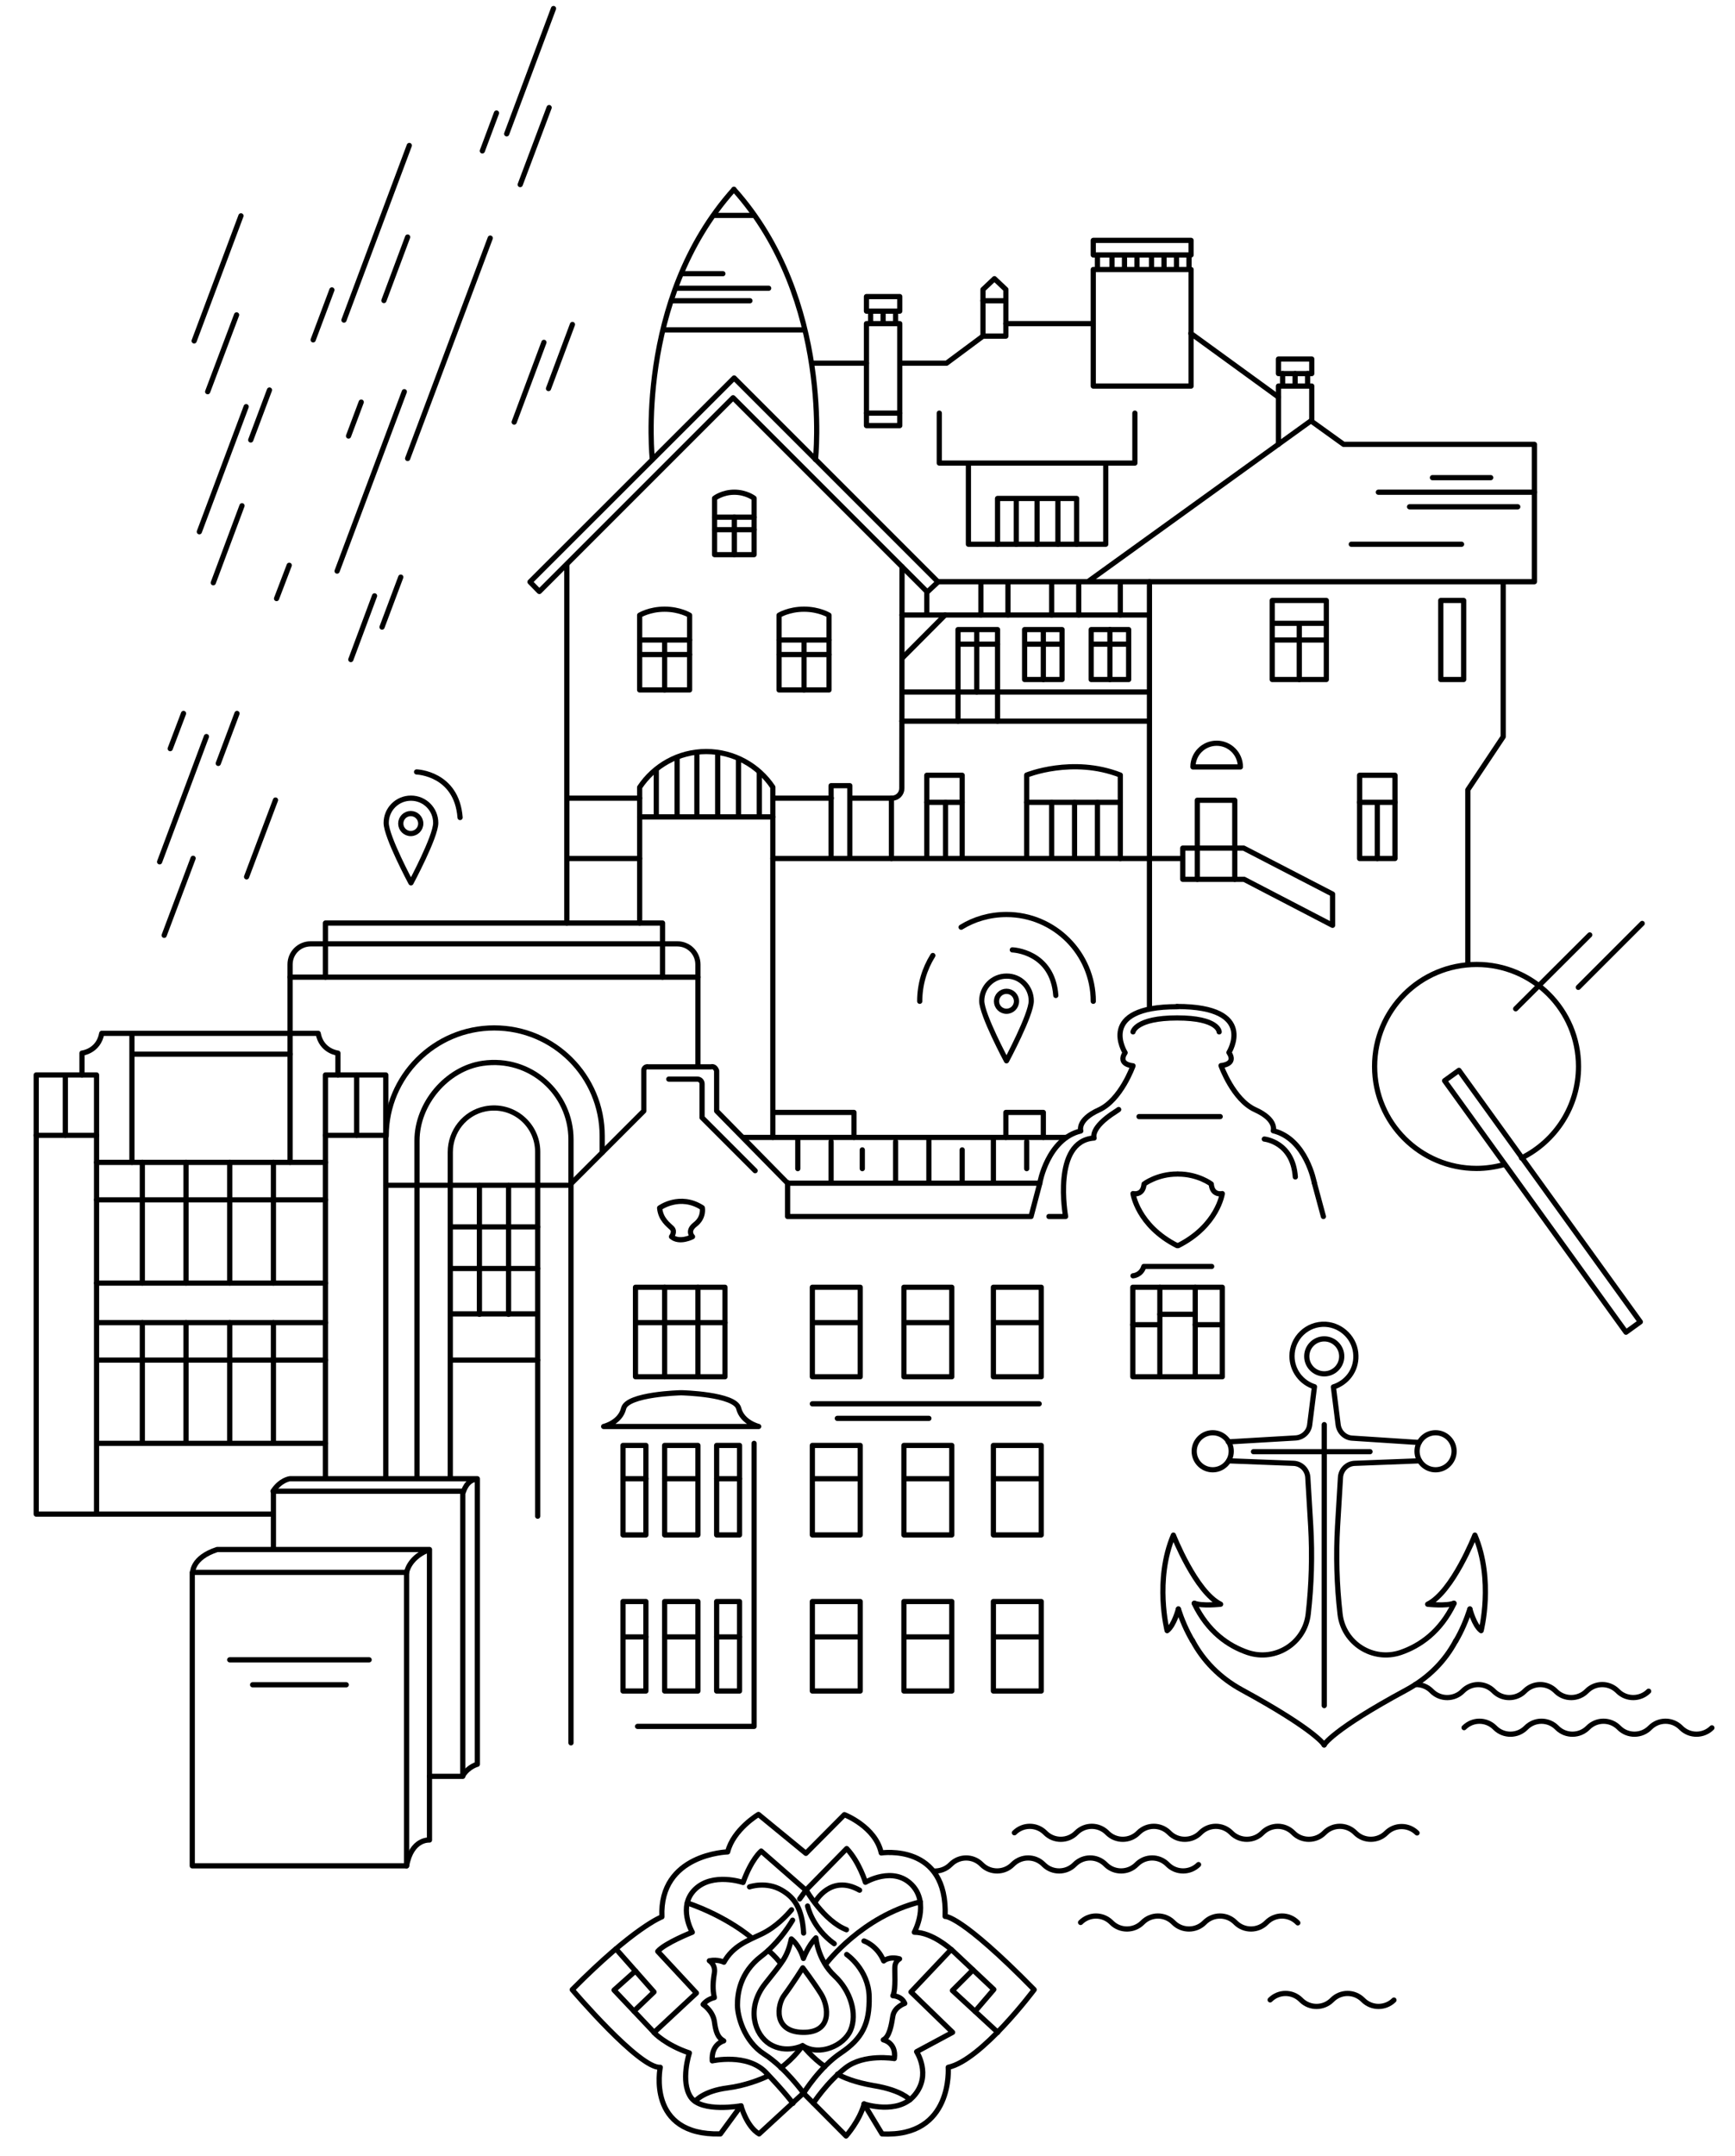 <?xml version="1.0" encoding="UTF-8"?> <!-- Generator: Adobe Illustrator 21.1.0, SVG Export Plug-In . SVG Version: 6.00 Build 0) --> <svg xmlns="http://www.w3.org/2000/svg" xmlns:xlink="http://www.w3.org/1999/xlink" x="0px" y="0px" viewBox="0 0 833.8 1035.9" style="enable-background:new 0 0 833.8 1035.9;" xml:space="preserve"> <style type="text/css"> .st0{fill:none;stroke:#000000;stroke-width:2;stroke-linecap:round;stroke-linejoin:round;stroke-miterlimit:10;} .st1{stroke:#000000;stroke-linecap:round;stroke-linejoin:round;stroke-miterlimit:10;} .st2{fill:none;stroke:#000000;stroke-width:2;stroke-miterlimit:10;} .st3{fill:none;stroke:#000000;stroke-width:2.5;stroke-linecap:round;stroke-linejoin:round;stroke-miterlimit:10;} </style> <g id="Слой_1"> </g> <g id="Слой_2"> <polyline class="st3" points="46.4,727.5 46.4,516.5 17.4,516.5 17.4,727.5 130.4,727.5 "></polyline> <line class="st3" x1="17.4" y1="545.5" x2="46.4" y2="545.5"></line> <line class="st3" x1="31.4" y1="545.5" x2="31.4" y2="517.5"></line> <line class="st3" x1="63.4" y1="496.5" x2="63.4" y2="558.5"></line> <polyline class="st3" points="185.4,710.5 185.4,516.5 156.4,516.5 156.4,710.5 "></polyline> <line class="st3" x1="185.4" y1="545.5" x2="156.4" y2="545.5"></line> <line class="st3" x1="171.4" y1="545.5" x2="171.4" y2="516.5"></line> <path class="st3" d="M162.4,516.5V506c0,0-7.9-0.8-9.5-9.5h-104c-1.6,8.7-9.5,9.5-9.5,9.5v10.5"></path> <path class="st3" d="M139.4,558.5v-95.1c0-5.5,4.4-9.9,9.9-9.9h176.2c5.5,0,9.9,4.4,9.9,9.9v48.1"></path> <line class="st3" x1="64.4" y1="506.5" x2="139.4" y2="506.5"></line> <line class="st3" x1="46.4" y1="558.5" x2="156.4" y2="558.5"></line> <line class="st3" x1="46.4" y1="616.5" x2="156.4" y2="616.5"></line> <line class="st3" x1="46.4" y1="576.5" x2="156.4" y2="576.5"></line> <line class="st3" x1="68.4" y1="558.5" x2="68.4" y2="616.5"></line> <line class="st3" x1="131.4" y1="558.5" x2="131.4" y2="616.5"></line> <line class="st3" x1="89.4" y1="558.5" x2="89.4" y2="616.5"></line> <line class="st3" x1="110.4" y1="558.5" x2="110.4" y2="616.5"></line> <line class="st3" x1="47.4" y1="635.5" x2="156.4" y2="635.5"></line> <line class="st3" x1="47.2" y1="693.5" x2="156.3" y2="693.5"></line> <line class="st3" x1="47.4" y1="653.5" x2="156.4" y2="653.5"></line> <line class="st3" x1="68.4" y1="635.5" x2="68.4" y2="693.5"></line> <line class="st3" x1="131.4" y1="635.5" x2="131.4" y2="693.5"></line> <line class="st3" x1="89.4" y1="635.5" x2="89.4" y2="693.5"></line> <line class="st3" x1="110.4" y1="635.5" x2="110.4" y2="693.5"></line> <path class="st3" d="M185.6,545.8c0-28.6,23.2-51.9,51.9-51.9s51.9,23.2,51.9,51.9v8"></path> <path class="st3" d="M200.4,710.5V548c0-17.6,14.2-34.6,31.6-37.1c22.9-3.3,42.4,14.4,42.4,36.6v289.9"></path> <path class="st3" d="M216.4,709.5V553.6c0-10,6.9-18.8,16.7-20.8c13.5-2.7,25.3,7.6,25.3,20.6v175.1"></path> <line class="st3" x1="217.4" y1="653.5" x2="258.4" y2="653.5"></line> <line class="st3" x1="217.6" y1="631.3" x2="258.2" y2="631.3"></line> <line class="st3" x1="230.4" y1="569.5" x2="230.4" y2="631.5"></line> <line class="st3" x1="244.4" y1="569.5" x2="244.4" y2="631.5"></line> <line class="st3" x1="217.4" y1="589.5" x2="258.4" y2="589.5"></line> <line class="st3" x1="217.4" y1="609.5" x2="258.4" y2="609.5"></line> <line class="st3" x1="139.4" y1="469.5" x2="335.4" y2="469.5"></line> <polyline class="st3" points="156.4,469.5 156.4,443.5 318.4,443.5 318.4,469.5 "></polyline> <g> <path class="st3" d="M356.1,1011.8l-9.9,13.5c-35.7,0.9-28.9-32-28.9-32C307.4,994.1,275,956,275,956c29.8-30.1,43.1-35,43.1-35 c-1.3-30.3,31.6-31.2,31.6-31.2c2.7-10.8,14.8-18,14.8-18l22.8,18.7l18.5-18.6c0,0,15,5.8,17.7,18.4c0,0,32.1-4.9,30.7,30.5 c0,0,7.2-1.1,42.8,35.2c0,0-25.3,33.9-41.3,37.3c0,0,2.5,33.8-31.8,32l-8.7-14.4c0,0,16.4,5.5,24.4-4.3c8.1-9.8,0.9-20.8,0.9-20.8 l17.3-9.3l-20-19.4l19.3-20.4c0,0-9-8.3-17.7-8.3c0,0,7.6-13.9-1.3-22.9c-9-9-22.2-1.1-22.2-1.1s-2.9-9.7-9-16.2l-19.6,20 l-21.5-18.8c0,0-4.7,3.9-8.7,15.1c0,0-14.6-5-23.1,3.3c-8.5,8.3-1.3,20.6-1.3,20.6s-13.2,5.2-16.6,9.2l18.6,20l-20.4,19 c0,0,5.4,5.9,17,9.8c0,0-4.5,13.7,0.7,21.3C337.2,1015.2,356.1,1011.8,356.1,1011.8z"></path> <path class="st3" d="M356.1,1011.8c0,0,2.7,10,8.7,13.5l21.3-19.6l20.5,20.6c0,0,6.4-7.1,8.7-15.4"></path> <polyline class="st3" points="314.3,976.5 295.1,956.2 305.4,947 "></polyline> <polyline class="st3" points="304.7,966.3 314.3,957.1 296,936.4 "></polyline> <polyline class="st3" points="479.5,976.5 457.7,956.4 467.6,946.5 "></polyline> <polyline class="st3" points="457.2,936.7 477.6,955.9 468.6,966.4 "></polyline> <path class="st3" d="M406.8,927.2c-10.9-4.2-19.4-19.1-19.4-19.1l-3.1,4.3"></path> <path class="st3" d="M415.2,932.6c0,0,6.3,2,9.5,9.6c0,0,2.5-2.4,7.6-1c0,0-1.9,1-2.2,3.3c-0.3,2.2,0.6,11.1-1,14.4 c0,0,4.2,0.1,5.7,3.7c0,0-4.9,1.6-5.7,6c-0.7,4.3-1.6,10-4.6,11.5c0,0,6.4,1.3,5.3,9c0,0-14.6-2.5-23.5,4.5 c-9,7-15.4,16.9-15.4,16.9"></path> <path class="st3" d="M400.9,933.9c-10.6-7.6-12.8-18.1-12.8-18.1"></path> <path class="st3" d="M380.4,917.6c-2.2,2.6-7.4,8.3-14.3,11.6c-6.7,3.2-13.8,5.7-18.2,13.6c0,0-2.8-1.5-7-0.7c0,0,3.1,1.8,2.4,6 c-0.7,4.2-0.9,7.9,0,11.7c0,0-3.4,0.7-5.4,3.3c0,0,4.6,3,5.4,8.1c0.7,5.1,1.6,7.8,4.5,9.4c0,0-6.1,1.5-5.5,9.6 c0,0,16.8-3.8,25.8,5.6c9,9.4,13,14.8,13,14.8"></path> <path class="st3" d="M380.9,922.6c-2.5,4.2-7.7,11.7-15,17.3c-10.6,8.1-11.5,18.5-11.5,23.5s3,17.3,12.9,23.6s18.9,18.7,18.9,18.7 s7.6-12.4,17.9-19.3c10.3-6.9,13.9-14.1,13.6-27.1c-0.3-13-10.8-20.2-10.8-20.2"></path> <path class="st3" d="M397.2,943.3c0,0,17.1-22.6,45.1-29.5"></path> <path class="st3" d="M374.8,942.9c0,0-2.5-3.3-5.6-5.7"></path> <path class="st3" d="M361.2,931.1c0,0-11.3-10-30.9-16.8"></path> <path class="st3" d="M360.2,906.6c0,0,8-2.8,15.5,1.6c6,3.5,9.8,8.6,10.5,20.6"></path> <path class="st3" d="M391.8,913.8c0,0,7.4-13.5,21.3-5.6"></path> <path class="st3" d="M375.3,993.5c6.6-4.9,10.4-10.6,10.4-10.6s4.9,6.1,10.7,10"></path> <path class="st3" d="M369.2,997.4c-3.5,1.7-11,4.7-19.5,5.8c-11.8,1.5-15.6,6.4-15.6,6.4"></path> <path class="st3" d="M402.5,996.6c2.5,1.4,8,3.9,17.4,5.5c13.5,2.2,17.4,6.8,17.4,6.8"></path> <path class="st3" d="M385.7,982.9c0,0-7.9,4-15.7-0.7c-7.4-4.6-11.5-17.2-2.4-28.9c8.4-10.7,10.7-12.6,12.7-21.7 c0,0,4,3.1,5.8,9.4c0,0,2.3-6.2,6-9.9c0,0,0.9,10.7,8.9,18.2c8,7.4,11,18.5,7.8,26.1S393.7,988.1,385.7,982.9z"></path> <path class="st3" d="M385.8,945.5c0,0-4.7,7.5-9,13.3c-3.2,4.3-5.5,17.4,8.9,17.7c14.4,0.3,12.6-12.4,8.9-18.4 C390.9,952.2,385.8,945.5,385.8,945.5z"></path> </g> <rect x="92.4" y="755.5" class="st3" width="103" height="141"></rect> <line class="st3" x1="110.4" y1="797.5" x2="177.4" y2="797.5"></line> <line class="st3" x1="121.4" y1="809.5" x2="166.4" y2="809.5"></line> <path class="st3" d="M92.6,755.7c0,0-0.5-7.2,11.8-11.2h102v139.6c0,0-8.6-0.8-11,12.4"></path> <path class="st3" d="M195.4,755.6c0,0,0.9-6.7,9.8-10.6"></path> <polyline class="st3" points="131.4,744.5 131.4,716.5 222.4,716.5 222.4,853.5 206.4,853.5 "></polyline> <path class="st3" d="M222.5,853c2.8-4.3,6.9-5.3,6.9-5.3V710.5h-90.1c0,0-4.5,0.5-8.1,6"></path> <path class="st3" d="M222.7,716.8c0,0,1.5-5.5,5.9-6"></path> <line class="st3" x1="115.8" y1="103.7" x2="93.3" y2="163.8"></line> <line class="st3" x1="113.7" y1="151.3" x2="99.8" y2="188.2"></line> <line class="st3" x1="196.7" y1="69.9" x2="165.3" y2="153.8"></line> <line class="st3" x1="195.9" y1="113.9" x2="184.5" y2="144.4"></line> <line class="st3" x1="129.5" y1="187.4" x2="120.5" y2="211.4"></line> <line class="st3" x1="118.3" y1="195.4" x2="95.8" y2="255.5"></line> <line class="st3" x1="116.3" y1="243" x2="102.5" y2="280"></line> <line class="st3" x1="194.3" y1="188.2" x2="162" y2="274.4"></line> <line class="st3" x1="180" y1="286.3" x2="168.6" y2="316.9"></line> <line class="st3" x1="88.2" y1="342.8" x2="81.8" y2="359.7"></line> <line class="st3" x1="275.1" y1="155.9" x2="263.6" y2="186.7"></line> <line class="st3" x1="173.6" y1="193.2" x2="167.5" y2="209.5"></line> <line class="st3" x1="266" y1="4.1" x2="243.5" y2="64.3"></line> <line class="st3" x1="263.9" y1="51.7" x2="250" y2="88.7"></line> <line class="st3" x1="159.5" y1="139.3" x2="150.5" y2="163.3"></line> <line class="st3" x1="261.4" y1="164.5" x2="247.1" y2="202.8"></line> <line class="st3" x1="238.6" y1="54.3" x2="231.8" y2="72.5"></line> <line class="st3" x1="307.4" y1="412.5" x2="307.4" y2="443.5"></line> <polyline class="st3" points="258.7,283.7 254.7,279.6 352.8,181.6 450.8,279.6 445.9,284.2 "></polyline> <polyline class="st3" points="259.2,284.2 352.3,191.1 445.4,284.2 445.4,294.5 "></polyline> <path class="st3" d="M313.5,220.8c0,0-8.5-76.7,39.2-129.8"></path> <path class="st3" d="M391.9,220.8c0,0,8.5-76.7-39.2-129.8"></path> <line class="st3" x1="343.4" y1="103.5" x2="362.4" y2="103.5"></line> <line class="st3" x1="319.4" y1="158.5" x2="386.4" y2="158.5"></line> <path class="st3" d="M362.4,266.5h-19v-27.1c0,0,3.7-2.9,9.5-2.9s9.5,2.9,9.5,2.9V266.5z"></path> <line class="st3" x1="343.4" y1="248.5" x2="362.4" y2="248.5"></line> <line class="st3" x1="352.9" y1="248.5" x2="352.9" y2="266.5"></line> <g> <path class="st3" d="M331.4,331.5h-24v-35.9c0,0,4.7-2.9,12-2.9s12,2.9,12,2.9V331.5z"></path> <line class="st3" x1="307.4" y1="307.5" x2="331.4" y2="307.5"></line> <line class="st3" x1="319.4" y1="308.5" x2="319.4" y2="331.5"></line> <line class="st3" x1="307.4" y1="314.5" x2="331.4" y2="314.5"></line> </g> <line class="st3" x1="343.4" y1="254.5" x2="362.4" y2="254.5"></line> <path class="st3" d="M272.4,412.5h35v-34.2c6.9-10.4,18.7-17.2,32-17.2c13.3,0,25.1,6.8,32,17.1v34.3h197"></path> <line class="st3" x1="272.4" y1="443.5" x2="272.4" y2="271.5"></line> <path class="st3" d="M433.5,272.3l-0.1,106.5c0,2.6-2.1,4.7-4.7,4.7h-0.3v29"></path> <line class="st3" x1="307.4" y1="392.5" x2="371.4" y2="392.5"></line> <polyline class="st3" points="399.4,411.5 399.4,377.5 408.4,377.5 408.4,411.5 "></polyline> <g> <path class="st3" d="M398.4,331.5h-24v-35.9c0,0,4.7-2.9,12-2.9s12,2.9,12,2.9V331.5z"></path> <line class="st3" x1="374.4" y1="307.5" x2="398.4" y2="307.5"></line> <line class="st3" x1="386.4" y1="308.5" x2="386.4" y2="331.5"></line> <line class="st3" x1="374.4" y1="314.5" x2="398.4" y2="314.5"></line> </g> <line class="st3" x1="334.9" y1="362.2" x2="334.9" y2="391.5"></line> <line class="st3" x1="325.4" y1="364.5" x2="325.4" y2="391.5"></line> <line class="st3" x1="315.4" y1="370.5" x2="315.4" y2="391.5"></line> <line class="st3" x1="344.9" y1="362.2" x2="344.9" y2="391.5"></line> <line class="st3" x1="354.9" y1="364.9" x2="354.9" y2="391.5"></line> <line class="st3" x1="364.9" y1="371.1" x2="364.9" y2="391.5"></line> <line class="st3" x1="371.4" y1="412.5" x2="371.4" y2="546.5"></line> <polyline class="st3" points="522.8,279.5 630,202.2 645.7,213.5 737.4,213.5 737.4,279.5 450.4,279.5 "></polyline> <polyline class="st3" points="614.4,213.5 614.4,185.5 630.4,185.5 630.4,202.5 "></polyline> <rect x="614.4" y="172.5" class="st3" width="16" height="7"></rect> <line class="st3" x1="616.4" y1="179.5" x2="616.4" y2="184.5"></line> <line class="st3" x1="628.4" y1="179.5" x2="628.4" y2="184.5"></line> <line class="st3" x1="622.4" y1="179.5" x2="622.4" y2="184.5"></line> <polyline class="st3" points="722.4,280.5 722.4,354 705.4,379.5 705.4,462.5 "></polyline> <rect x="692.4" y="288.5" class="st3" width="11" height="38"></rect> <rect x="611.4" y="288.5" class="st3" width="26" height="38"></rect> <line class="st3" x1="636.4" y1="299.5" x2="612.4" y2="299.5"></line> <line class="st3" x1="636.4" y1="307.5" x2="612.4" y2="307.5"></line> <line class="st3" x1="624.4" y1="300.5" x2="624.4" y2="326.5"></line> <rect x="525.4" y="115.5" class="st3" width="47" height="7"></rect> <line class="st3" x1="527.4" y1="123.5" x2="527.4" y2="129.5"></line> <line class="st3" x1="540.4" y1="123.5" x2="540.4" y2="129.5"></line> <line class="st3" x1="534.4" y1="123.5" x2="534.4" y2="128.5"></line> <line class="st3" x1="546.4" y1="123.5" x2="546.4" y2="128.5"></line> <line class="st3" x1="553.4" y1="123.5" x2="553.4" y2="128.5"></line> <line class="st3" x1="571.4" y1="123.5" x2="571.4" y2="129.5"></line> <line class="st3" x1="559.4" y1="123.5" x2="559.4" y2="128.5"></line> <line class="st3" x1="565.4" y1="123.5" x2="565.4" y2="128.5"></line> <rect x="525.4" y="129.5" class="st3" width="47" height="56"></rect> <line class="st3" x1="614.4" y1="190.8" x2="572.3" y2="160.2"></line> <line class="st3" x1="525.4" y1="155.5" x2="483.4" y2="155.5"></line> <polygon class="st3" points="472.4,139.1 477.9,133.9 483.4,139.1 483.4,161.5 472.4,161.5 "></polygon> <polyline class="st3" points="472.4,161.5 454.9,174.5 433.4,174.5 "></polyline> <line class="st3" x1="416.4" y1="174.5" x2="390.4" y2="174.5"></line> <rect x="416.4" y="142.5" class="st3" width="16" height="7"></rect> <line class="st3" x1="418.4" y1="150.5" x2="418.4" y2="155.5"></line> <line class="st3" x1="430.4" y1="150.5" x2="430.4" y2="155.5"></line> <line class="st3" x1="424.4" y1="150.5" x2="424.4" y2="155.5"></line> <rect x="416.4" y="155.5" class="st3" width="16" height="49"></rect> <line class="st3" x1="416.4" y1="198.5" x2="432.4" y2="198.5"></line> <polyline class="st3" points="545.4,198.5 545.4,222.5 451.4,222.5 451.4,198.5 "></polyline> <polyline class="st3" points="465.4,223.5 465.4,261.5 531.4,261.5 531.4,223.5 "></polyline> <polyline class="st3" points="517.4,261.5 517.4,239.5 479.4,239.5 479.4,261.5 "></polyline> <line class="st3" x1="498.4" y1="240.5" x2="498.4" y2="261.5"></line> <line class="st3" x1="488.4" y1="240.5" x2="488.4" y2="261.5"></line> <line class="st3" x1="508.4" y1="240.5" x2="508.4" y2="261.5"></line> <line class="st3" x1="552.4" y1="279.5" x2="552.4" y2="484.5"></line> <line class="st3" x1="433.4" y1="295.5" x2="552" y2="295.5"></line> <line class="st3" x1="433.4" y1="346.5" x2="552" y2="346.5"></line> <line class="st3" x1="433.5" y1="332.5" x2="552" y2="332.5"></line> <line class="st3" x1="433.5" y1="316.3" x2="454.2" y2="295.5"></line> <polyline class="st3" points="460.4,346.5 460.4,302.5 479.4,302.5 479.4,346.5 "></polyline> <rect x="492.4" y="302.5" class="st3" width="18" height="24"></rect> <rect x="524.4" y="302.5" class="st3" width="18" height="24"></rect> <line class="st3" x1="428.3" y1="383.5" x2="409" y2="383.5"></line> <line class="st3" x1="399.5" y1="383.5" x2="372" y2="383.5"></line> <line class="st3" x1="307.4" y1="383.5" x2="272.4" y2="383.5"></line> <polyline class="st3" points="445.4,411.5 445.4,372.5 462.4,372.5 462.4,411.5 "></polyline> <line class="st3" x1="445.4" y1="385.5" x2="462.4" y2="385.5"></line> <line class="st3" x1="454.4" y1="385.5" x2="454.4" y2="411.5"></line> <rect x="653.4" y="372.5" class="st3" width="17" height="40"></rect> <line class="st3" x1="653.4" y1="385.5" x2="670.4" y2="385.5"></line> <line class="st3" x1="661.9" y1="386.5" x2="661.9" y2="412.5"></line> <path class="st3" d="M493.4,411.5v-39.1c0,0,22-9,45,0v40.1"></path> <line class="st3" x1="469.4" y1="303.5" x2="469.4" y2="332.5"></line> <line class="st3" x1="501.4" y1="303.5" x2="501.4" y2="326.5"></line> <line class="st3" x1="533.4" y1="302.5" x2="533.4" y2="326.5"></line> <line class="st3" x1="542.4" y1="309.5" x2="525.4" y2="309.5"></line> <line class="st3" x1="510.4" y1="309.5" x2="493.4" y2="309.5"></line> <line class="st3" x1="479.4" y1="309.5" x2="461.4" y2="309.5"></line> <line class="st3" x1="493.4" y1="385.5" x2="538.4" y2="385.5"></line> <line class="st3" x1="516.4" y1="385.5" x2="516.4" y2="411.5"></line> <line class="st3" x1="505.4" y1="385.5" x2="505.4" y2="411.5"></line> <line class="st3" x1="527.4" y1="385.5" x2="527.4" y2="411.5"></line> <path class="st3" d="M596.1,368.5c0-6.3-5.1-11.4-11.4-11.4s-11.4,5.1-11.4,11.4H596.1z"></path> <polyline class="st3" points="575.4,422.5 575.4,384.5 593.4,384.5 593.4,422.5 "></polyline> <polygon class="st3" points="640.4,444.6 597.9,422.5 568.4,422.5 568.4,407.5 597.7,407.5 640.4,429.6 "></polygon> <line class="st3" x1="472.4" y1="144.5" x2="482.4" y2="144.5"></line> <line class="st3" x1="538.4" y1="280.5" x2="538.4" y2="295.5"></line> <line class="st3" x1="471.4" y1="280.5" x2="471.4" y2="295.5"></line> <line class="st3" x1="484.4" y1="280.5" x2="484.4" y2="295.5"></line> <line class="st3" x1="505.4" y1="280.5" x2="505.4" y2="295.5"></line> <line class="st3" x1="518.4" y1="280.5" x2="518.4" y2="295.5"></line> <line class="st3" x1="688.4" y1="229.5" x2="716.4" y2="229.5"></line> <line class="st3" x1="662.4" y1="236.5" x2="737.4" y2="236.5"></line> <line class="st3" x1="677.4" y1="243.5" x2="729.4" y2="243.5"></line> <line class="st3" x1="702.4" y1="261.5" x2="649.4" y2="261.5"></line> <line class="st3" x1="328.4" y1="131.5" x2="347.4" y2="131.5"></line> <line class="st3" x1="325.4" y1="138.5" x2="369.4" y2="138.5"></line> <line class="st3" x1="323.4" y1="144.5" x2="360.4" y2="144.5"></line> <line class="st3" x1="113.9" y1="342.8" x2="104.9" y2="366.8"></line> <line class="st3" x1="99.2" y1="353.9" x2="76.7" y2="414.1"></line> <line class="st3" x1="92.8" y1="412.4" x2="78.9" y2="449.4"></line> <line class="st3" x1="132.4" y1="384.4" x2="118.5" y2="421.3"></line> <path class="st3" d="M209.4,395.4c0,6.6-11.9,28.8-11.9,28.8s-11.9-22.2-11.9-28.8c0-6.6,5.3-11.9,11.9-11.9 S209.4,388.8,209.4,395.4z"></path> <circle class="st3" cx="197.4" cy="395.7" r="4.8"></circle> <path class="st3" d="M200.2,370.9c0,0,19.3,0.6,20.9,21.9"></path> <circle class="st3" cx="636.4" cy="651.7" r="8.4"></circle> <path class="st3" d="M682,693.1l-32.2-2.1c-3.4-0.2-6.2-2.9-6.7-6.3l-2.3-18.3c6.4-2,11-7.9,10.8-15c-0.1-8-6.6-14.6-14.5-15.1 c-8.9-0.5-16.2,6.6-16.2,15.3c0,6.9,4.6,12.8,10.8,14.7l-2.3,18.3c-0.4,3.4-3.3,6.1-6.7,6.3l-32.4,1.9"></path> <circle class="st3" cx="689.9" cy="697.3" r="8.9"></circle> <circle class="st3" cx="582.8" cy="697.3" r="8.9"></circle> <path class="st3" d="M590.5,701.9l31.1,1.2c3.7,0.1,6.7,3.1,6.9,6.8l1.4,23.4c0.8,14.1,0.4,28.2-1.2,42.2v0 c-1.6,14-15.7,23-29.1,18.5c-9.3-3.2-19.1-9.9-25.7-23.6"></path> <path class="st3" d="M573.1,788.4c-2.9-4.9-5.1-10.1-6.8-15.3"></path> <path class="st3" d="M636.4,838.4c0,0-3.9-7-39.5-26.4c-10.7-5.8-18.7-14.1-23.8-23.7"></path> <path class="st3" d="M636.3,838.4c0,0,3.7-7.1,39.5-26.4c10.9-5.9,18.7-14,23.8-23.6"></path> <path class="st3" d="M699.6,788.5c2.9-4.9,5.1-10.2,6.8-15.4"></path> <path class="st3" d="M566.3,773.1c0,0-2,7.8-5.4,10.4c0,0-6.2-24.2,3-45.9c0,0,10.7,27.3,22.7,33.2c0,0-9.1,1-12.6-0.5"></path> <path class="st3" d="M706.4,773.1c0,0,2,7.8,5.4,10.4c0,0,6.2-24.2-3-45.9c0,0-10.7,27.3-22.7,33.2c0,0,9.1,1,12.6-0.5"></path> <path class="st3" d="M682.2,701.9l-31.1,1.2c-3.7,0.1-6.7,3.1-6.9,6.8l-1.4,23.4c-0.8,14.1-0.4,28.2,1.2,42.2l0,0 c1.6,14,15.7,23,29.1,18.5c9.3-3.2,19.1-9.9,25.7-23.6"></path> <line class="st3" x1="636.4" y1="684.5" x2="636.4" y2="819.5"></line> <line class="st3" x1="602.4" y1="697.5" x2="658.4" y2="697.5"></line> <path class="st3" d="M565.7,483.7c-39,0-25,22.1-25,22.1c-3.8,5.8,3.8,6.3,3.8,6.3s-5.8,16.4-16.4,21.2 c-10.6,4.8-8.7,10.1-8.7,10.1c-15.9,3.8-19.7,24.9-19.7,25.1H378.5l-34.1-34.7v-19.3c-0.4-1.3-1.4-2.3-2.7-1.9h-30.1 c-1.3-0.3-2.3,0.7-2.2,1.9v19.3l-34.9,34.9"></path> <line class="st3" x1="512.4" y1="546.5" x2="357.4" y2="546.5"></line> <line class="st3" x1="383.4" y1="547.5" x2="383.4" y2="561.5"></line> <line class="st3" x1="399.4" y1="548.5" x2="399.4" y2="567.5"></line> <line class="st3" x1="414.4" y1="552.5" x2="414.4" y2="561.5"></line> <line class="st3" x1="430.4" y1="548.5" x2="430.4" y2="567.5"></line> <line class="st3" x1="446.4" y1="547.5" x2="446.4" y2="567.5"></line> <line class="st3" x1="462.4" y1="552.5" x2="462.4" y2="567.5"></line> <line class="st3" x1="477.4" y1="547.5" x2="477.4" y2="567.5"></line> <line class="st3" x1="493.4" y1="548.5" x2="493.4" y2="561.5"></line> <polyline class="st3" points="372.4,534.5 410.4,534.5 410.4,546.5 "></polyline> <polyline class="st3" points="483.4,546.5 483.4,534.5 501.4,534.5 501.4,546.5 "></polyline> <path class="st3" d="M362.9,562.5L337.4,537v-16.2c0-1.3-1-2.3-2.3-2.3h-13.7"></path> <path class="st3" d="M317,580.4c0,0,9.7-7.1,20.5-0.1c0,0,1,4.7-3.5,8.1c-4,3.1-1.2,5.8-1.2,5.8s-6.2,3.3-10.1,0 c0,0,1.9-2.4,0.2-4.1S317.5,585.9,317,580.4"></path> <polyline class="st3" points="378.5,568.2 378.5,584.5 495.5,584.5 499.8,568.2 "></polyline> <path class="st3" d="M631.6,568.2c0,0-3.8-21-19.7-24.9c0,0,1.9-5.3-8.7-10.1c-10.6-4.8-16.4-21.2-16.4-21.2s7.7-0.5,3.8-6.3 c0,0,13.9-22.1-25-22.1"></path> <line class="st3" x1="636" y1="584.5" x2="631.6" y2="568.2"></line> <path class="st3" d="M504.1,584.5h8c0,0-6.6-36.3,13.7-37.7c0,0-2.1-4.8,10.2-12.6c0.6-0.4,1.1-0.7,1.6-1.1"></path> <path class="st3" d="M544.5,495.8c0,0,1.2-6.7,21.2-6.7c20,0,20.2,6.7,20.2,6.7"></path> <path class="st3" d="M565.7,564.1c-9.6,0-15.9,4.8-15.9,4.8c-0.5,5.8-5.3,4.6-5.3,4.6s2.2,15.4,21.2,25"></path> <path class="st3" d="M566.2,564.1c9.6,0,15.9,4.8,15.9,4.8c0.5,5.8,5.3,4.6,5.3,4.6s-2.2,15.4-21.2,25"></path> <line class="st3" x1="547.4" y1="536.5" x2="586.4" y2="536.5"></line> <path class="st3" d="M607.6,547.3c0,0,13.7,1.3,14.9,18.2"></path> <rect x="544.4" y="618.5" class="st3" width="43" height="43"></rect> <line class="st3" x1="557.4" y1="618.5" x2="557.4" y2="661.5"></line> <line class="st3" x1="574.4" y1="618.5" x2="574.4" y2="661.5"></line> <line class="st3" x1="544.4" y1="636.5" x2="557.4" y2="636.5"></line> <line class="st3" x1="574.4" y1="636.5" x2="587.4" y2="636.5"></line> <line class="st3" x1="557.4" y1="631.5" x2="574.4" y2="631.5"></line> <rect x="305.4" y="618.5" class="st3" width="43" height="43"></rect> <line class="st3" x1="319.4" y1="618.5" x2="319.4" y2="661.5"></line> <line class="st3" x1="335.4" y1="618.5" x2="335.4" y2="661.5"></line> <path class="st3" d="M544.5,613c0,0,3.9-0.2,5.2-4.5h32.6"></path> <g> <rect x="390.4" y="618.5" class="st3" width="23" height="43"></rect> <line class="st3" x1="391.4" y1="635.5" x2="412.4" y2="635.5"></line> </g> <g> <rect x="434.4" y="618.5" class="st3" width="23" height="43"></rect> <line class="st3" x1="435.4" y1="635.5" x2="456.4" y2="635.5"></line> </g> <g> <rect x="477.4" y="618.5" class="st3" width="23" height="43"></rect> <line class="st3" x1="478.4" y1="635.5" x2="499.4" y2="635.5"></line> </g> <g> <rect x="390.4" y="694.5" class="st3" width="23" height="43"></rect> <line class="st3" x1="391.4" y1="710.5" x2="412.4" y2="710.5"></line> </g> <g> <rect x="434.4" y="694.5" class="st3" width="23" height="43"></rect> <line class="st3" x1="435.4" y1="710.5" x2="456.4" y2="710.5"></line> </g> <g> <rect x="477.4" y="694.5" class="st3" width="23" height="43"></rect> <line class="st3" x1="478.4" y1="710.5" x2="499.4" y2="710.5"></line> </g> <g> <rect x="390.4" y="769.5" class="st3" width="23" height="43"></rect> <line class="st3" x1="391.4" y1="786.5" x2="412.4" y2="786.5"></line> </g> <g> <rect x="434.4" y="769.5" class="st3" width="23" height="43"></rect> <line class="st3" x1="435.4" y1="786.5" x2="456.4" y2="786.5"></line> </g> <g> <rect x="477.4" y="769.5" class="st3" width="23" height="43"></rect> <line class="st3" x1="478.4" y1="786.5" x2="499.4" y2="786.5"></line> </g> <line class="st3" x1="390.4" y1="674.5" x2="499.4" y2="674.5"></line> <line class="st3" x1="402.4" y1="681.5" x2="446.4" y2="681.5"></line> <line class="st3" x1="306.4" y1="635.5" x2="348.4" y2="635.5"></line> <rect x="344.4" y="694.5" class="st3" width="11" height="43"></rect> <rect x="299.4" y="694.5" class="st3" width="11" height="43"></rect> <rect x="319.4" y="694.5" class="st3" width="16" height="43"></rect> <line class="st3" x1="355.4" y1="710.5" x2="344.4" y2="710.5"></line> <line class="st3" x1="334.4" y1="710.5" x2="319.4" y2="710.5"></line> <line class="st3" x1="310.4" y1="710.5" x2="299.4" y2="710.5"></line> <rect x="344.4" y="769.5" class="st3" width="11" height="43"></rect> <rect x="299.4" y="769.5" class="st3" width="11" height="43"></rect> <rect x="319.4" y="769.5" class="st3" width="16" height="43"></rect> <line class="st3" x1="355.4" y1="786.5" x2="344.4" y2="786.5"></line> <line class="st3" x1="334.4" y1="786.5" x2="319.4" y2="786.5"></line> <line class="st3" x1="310.4" y1="786.5" x2="299.4" y2="786.5"></line> <path class="st3" d="M327.1,669.2c0,0-25.7,0.6-27.4,7.5c-1.7,6.9-9.6,8.7-9.6,8.7h74.5c0,0-7.9-1.9-9.6-8.7 c-1.7-6.9-27.4-7.5-27.4-7.5"></path> <polyline class="st3" points="362.4,693.5 362.4,829.5 306.4,829.5 "></polyline> <path class="st3" d="M495.6,480.9c0,6.6-11.9,28.8-11.9,28.8s-11.9-22.2-11.9-28.8c0-6.6,5.3-11.9,11.9-11.9 C490.3,468.9,495.6,474.3,495.6,480.9z"></path> <circle class="st3" cx="483.7" cy="481.1" r="4.8"></circle> <path class="st3" d="M486.5,456.4c0,0,19.3,0.6,20.9,21.9"></path> <path class="st3" d="M461.9,445.5c6.3-3.9,13.8-6.1,21.8-6.1c23,0,41.7,18.7,41.7,41.7"></path> <path class="st3" d="M442,481.1c0-8.1,2.3-15.6,6.3-22"></path> <path class="st3" d="M680.2,809.4c2.8-0.1,5.6,0.9,7.7,3l0.3,0.3c4.1,4,10.7,3.9,14.7-0.1l0.1-0.1c4.1-4.1,10.6-4.1,14.7-0.1 l0.3,0.3c4.1,4,10.7,3.9,14.7-0.1l0.1-0.1c4.1-4.1,10.6-4.1,14.7-0.1l0.3,0.3c4.1,4,10.7,3.9,14.7-0.1l0.1-0.1 c4.1-4.1,10.6-4.1,14.7-0.1l0.3,0.3c4.1,4,10.7,3.9,14.7-0.1"></path> <path class="st3" d="M703.6,830.1c4.1-4.1,10.6-4.1,14.7-0.1l0.3,0.3c4.1,4,10.7,3.9,14.7-0.1l0.1-0.1c4.1-4.1,10.6-4.1,14.7-0.1 l0.3,0.3c4.1,4,10.7,3.9,14.7-0.1l0.1-0.1c4.1-4.1,10.6-4.1,14.7-0.1l0.3,0.3c4.1,4,10.7,3.9,14.7-0.1l0.1-0.1 c4.1-4.1,10.6-4.1,14.7-0.1l0.3,0.3c4.1,4,10.7,3.9,14.7-0.1"></path> <path class="st3" d="M610.4,960.9c4.1-4.1,10.6-4.1,14.7-0.1l0.3,0.3c4.1,4,10.7,3.9,14.7-0.1l0.1-0.1c4.1-4.1,10.6-4.1,14.7-0.1 l0.3,0.3c4.1,4,10.7,3.9,14.7-0.1"></path> <path class="st3" d="M487.5,880.6c4.1-4.1,10.6-4.1,14.7-0.1l0.3,0.3c4.1,4,10.7,3.9,14.7-0.1l0.1-0.1c4.1-4.1,10.6-4.1,14.7-0.1 l0.3,0.3c4.1,4,10.7,3.9,14.7-0.1l0.1-0.1c4.1-4.1,10.6-4.1,14.7-0.1l0.3,0.3c4.1,4,10.7,3.9,14.7-0.1l0.1-0.1 c4.1-4.1,10.6-4.1,14.7-0.1l0.3,0.3c4.1,4,10.7,3.9,14.7-0.1l0.1-0.1c4.1-4.1,10.6-4.1,14.7-0.1l0.3,0.3c4.1,4,10.7,3.9,14.7-0.1 l0.1-0.1c4.1-4.1,10.6-4.1,14.7-0.1l0.3,0.3c4.1,4,10.7,3.9,14.7-0.1l0,0c4.1-4.1,10.7-4.1,14.8,0"></path> <path class="st3" d="M448.8,899c2.9,0.1,5.8-0.9,8-3.1l0.1-0.1c4.1-4.1,10.6-4.1,14.7-0.1l0.3,0.3c4.1,4,10.7,3.9,14.7-0.1l0.1-0.1 c4.1-4.1,10.6-4.1,14.7-0.1l0.3,0.3c4.1,4,10.7,3.9,14.7-0.1l0.1-0.1c4.1-4.1,10.6-4.1,14.7-0.1l0.3,0.3c4.1,4,10.7,3.9,14.7-0.1 l0.1-0.1c4.1-4.1,10.6-4.1,14.7-0.1l0.3,0.3c4.1,4,10.7,3.9,14.7-0.1"></path> <path class="st3" d="M519.3,923.7c4.1-4.1,10.6-4.1,14.7-0.1l0.3,0.3c4.1,4,10.7,3.9,14.7-0.1l0.1-0.1c4.1-4.1,10.6-4.1,14.7-0.1 l0.3,0.3c4.1,4,10.7,3.9,14.7-0.1l0.1-0.1c4.1-4.1,10.6-4.1,14.7-0.1l0.3,0.3c4.1,4,10.7,3.9,14.7-0.1l0.1-0.1 c4.1-4.1,10.6-4.1,14.7-0.1l0.3,0.3"></path> <path class="st3" d="M723,559.5c-4.3,1.2-8.8,1.9-13.4,1.9c-27,0-49-21.9-49-49s21.9-49,49-49s49,21.9,49,49 c0,19.3-11.2,36-27.4,44"></path> <rect x="737" y="503.2" transform="matrix(0.811 -0.585 0.585 0.811 -197.837 542.311)" class="st3" width="8.5" height="149"></rect> <line class="st3" x1="728.4" y1="484.7" x2="764" y2="449.2"></line> <line class="st3" x1="758.5" y1="474.4" x2="789.2" y2="443.7"></line> <line class="st3" x1="192.6" y1="277.3" x2="183.6" y2="301.3"></line> <line class="st3" x1="235.6" y1="114.4" x2="195.9" y2="220.3"></line> <line class="st3" x1="139" y1="271.6" x2="132.9" y2="287.6"></line> <line class="st3" x1="185.6" y1="569.5" x2="274.2" y2="569.5"></line> </g> </svg> 
